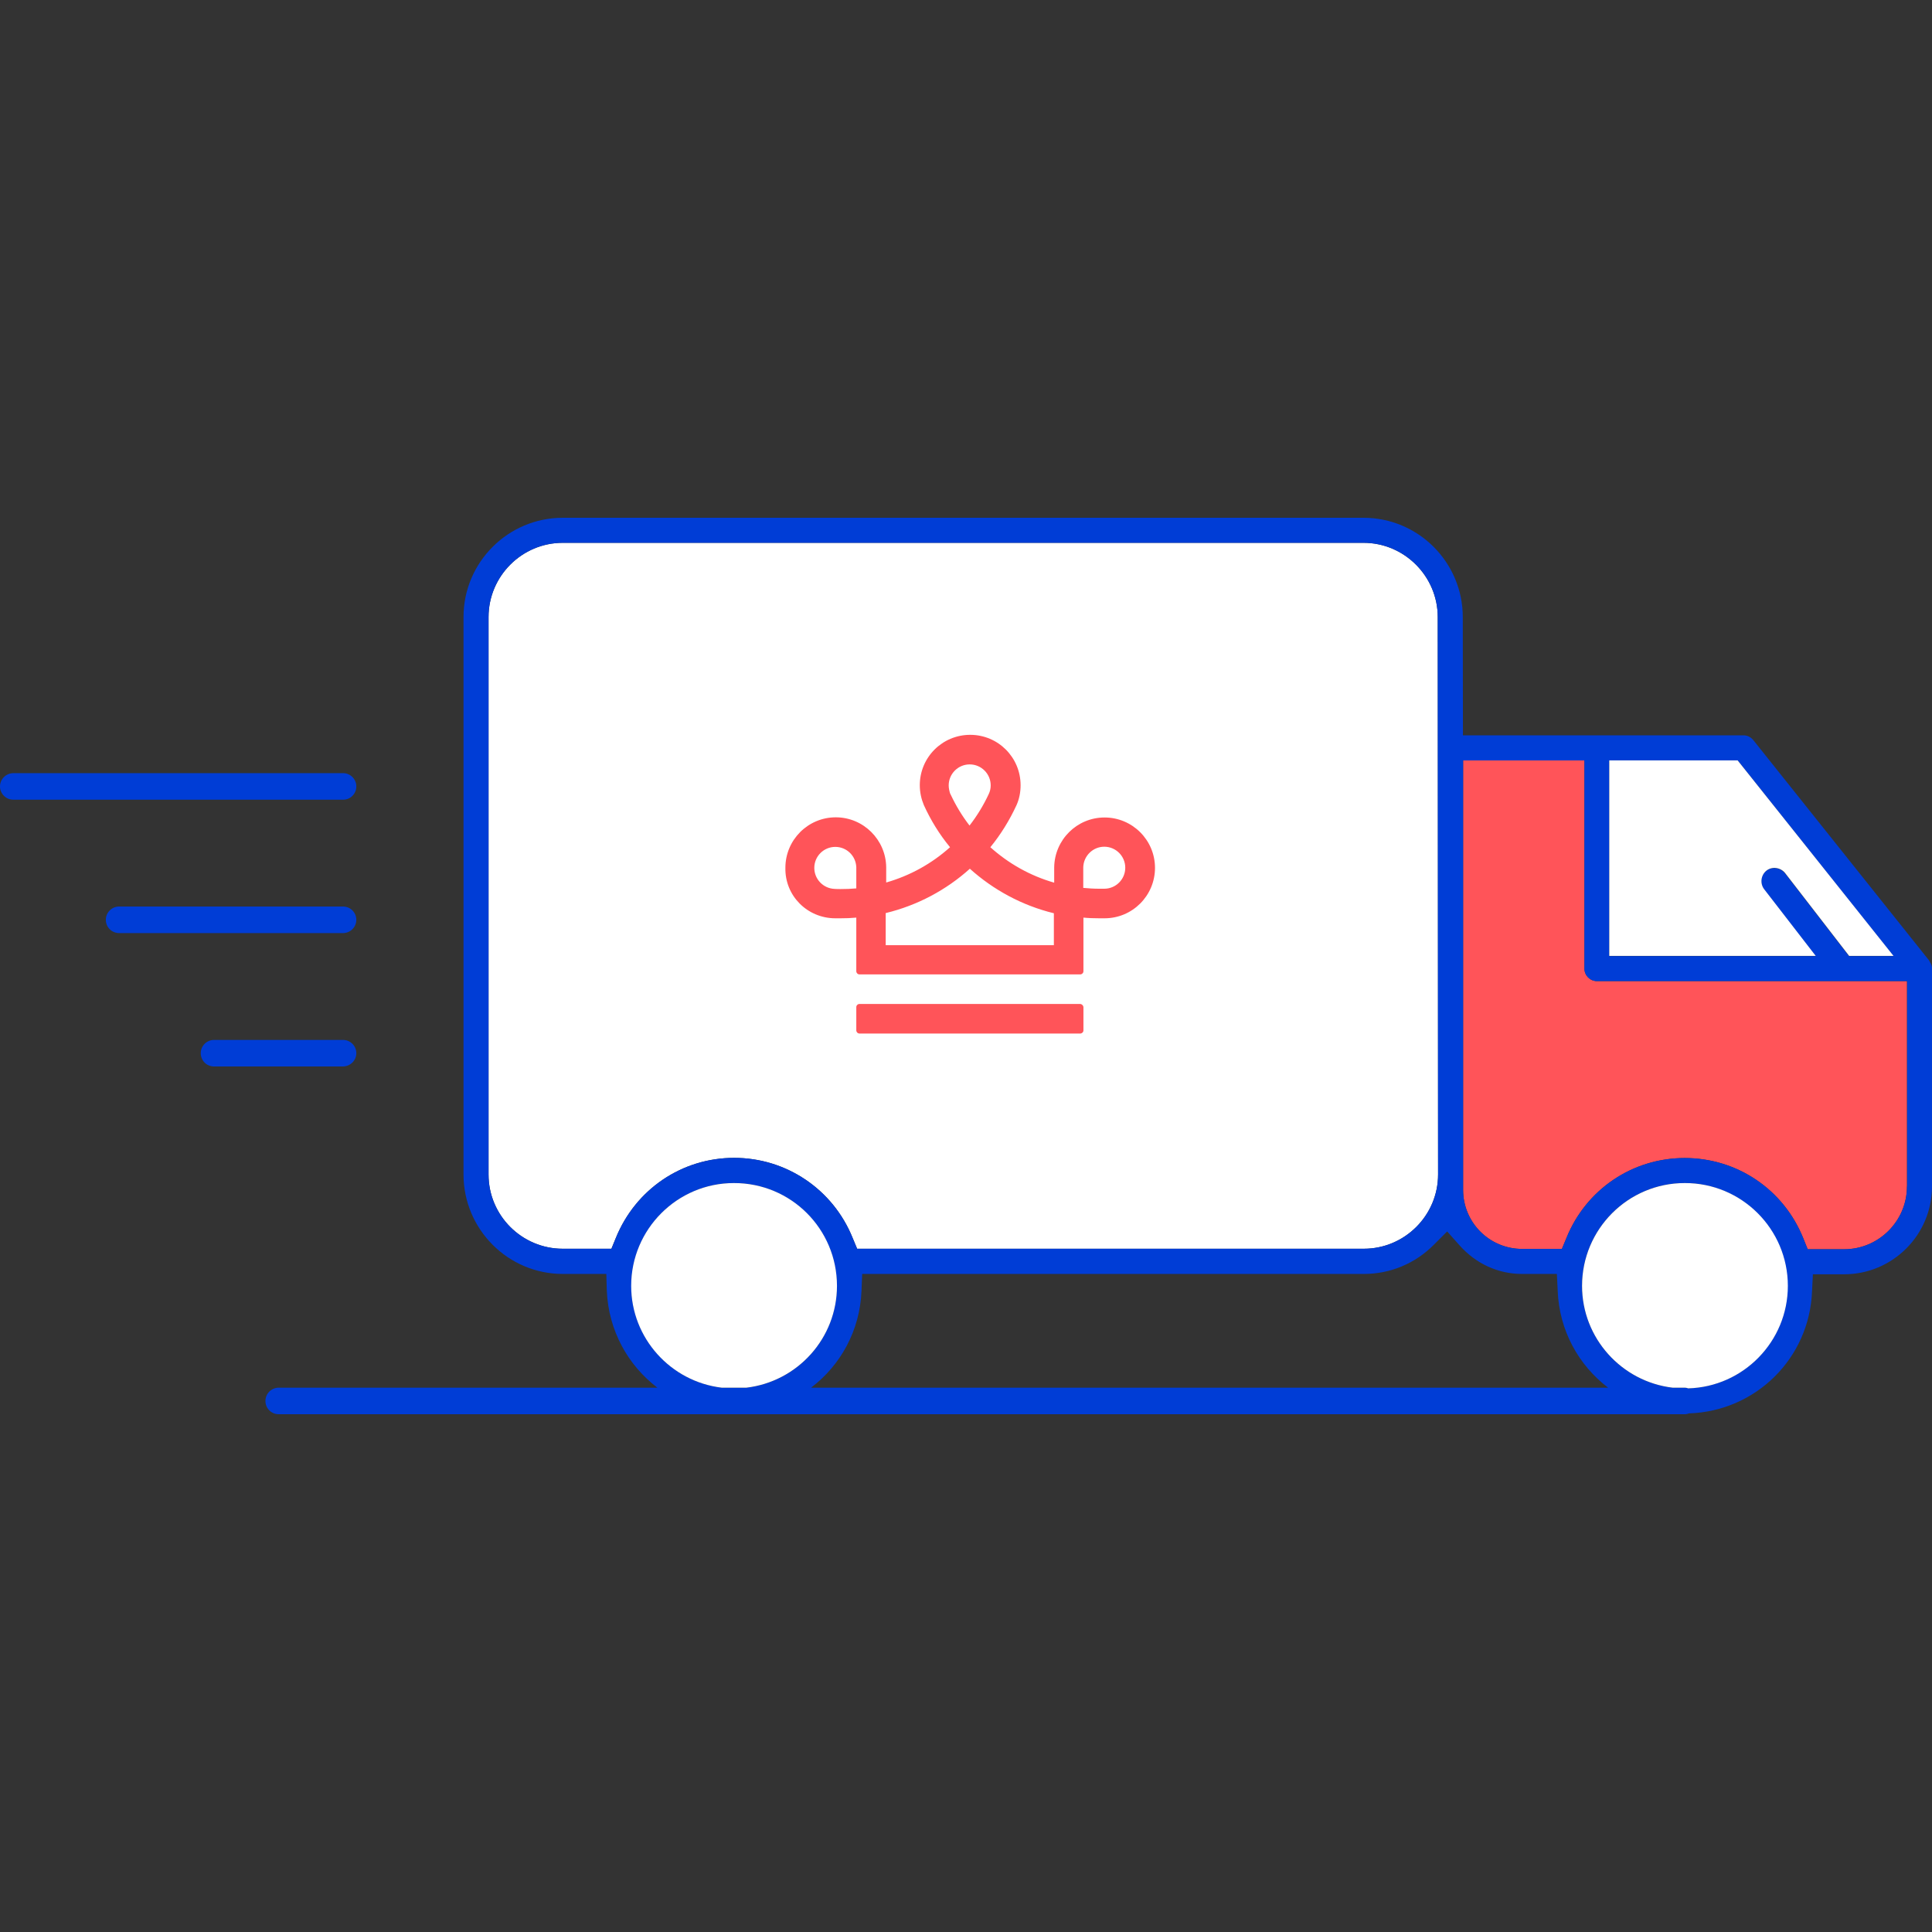 <?xml version="1.0" encoding="utf-8"?>
<!-- Generator: Adobe Illustrator 25.2.3, SVG Export Plug-In . SVG Version: 6.00 Build 0)  -->
<svg version="1.1" id="Calque_1" xmlns="http://www.w3.org/2000/svg" xmlns:xlink="http://www.w3.org/1999/xlink" x="0px" y="0px"
	 viewBox="0 0 115 115" style="enable-background:new 0 0 115 115;" xml:space="preserve">
<rect x="0" y="0" width="115" height="115" fill="#333333" stroke="none"/>
<style type="text/css">
	.st0{fill:#FF5459;}
	.st1{fill:#FFFFFF;}
	.st2{fill:#003DD6;}
</style>
<g>
	<g>
		<path class="st0" d="M113.51,58.39v12.23c0,2.06-1.68,3.74-3.74,3.74h-2.17l-0.26-0.65c-1.17-2.91-3.94-4.78-7.06-4.78
			c-3.1,0-5.87,1.86-7.04,4.76l-0.27,0.65H90.6c-1.94,0-3.51-1.57-3.51-3.51V45.26h7.22v12.39c0,0.41,0.33,0.75,0.75,0.75H113.51z"
			/>
		<path class="st1" d="M85.6,69.91c0,2.44-1.99,4.42-4.42,4.42H51.02l-0.27-0.65c-1.17-2.89-3.95-4.76-7.05-4.76
			c-3.1,0-5.86,1.86-7.04,4.76l-0.27,0.65H33.5c-2.44,0-4.42-1.98-4.42-4.42V36.73c0-2.43,1.98-4.42,4.42-4.42h47.66
			c2.43,0,4.42,1.99,4.42,4.42L85.6,69.91z"/>
		<path class="st2" d="M21.21,62.69c0-0.43-0.35-0.79-0.79-0.79h-7.68c-0.43,0-0.79,0.35-0.79,0.79s0.35,0.79,0.79,0.79h7.68
			C20.86,63.47,21.21,63.12,21.21,62.69z"/>
		<path class="st2" d="M21.21,54.75c0-0.43-0.35-0.79-0.79-0.79H7.09c-0.43,0-0.79,0.35-0.79,0.79s0.35,0.79,0.79,0.79h13.33
			C20.86,55.54,21.21,55.18,21.21,54.75z"/>
		<path class="st2" d="M21.21,46.81c0-0.43-0.35-0.79-0.79-0.79H0.79C0.35,46.03,0,46.38,0,46.81s0.35,0.79,0.79,0.79h19.64
			C20.86,47.6,21.21,47.25,21.21,46.81z"/>
	</g>
	<g>
		<path class="st0" d="M64.29,59.76H51.16c-0.1,0-0.19,0.08-0.19,0.19l0,1.38c0,0.1,0.08,0.19,0.19,0.19h13.14
			c0.1,0,0.19-0.08,0.19-0.19v-1.38C64.48,59.84,64.39,59.76,64.29,59.76z"/>
		<path class="st0" d="M49.72,54.66c0.1,0,0.2,0,0.31,0c0.32,0,0.63-0.01,0.94-0.04v3.19c0,0.1,0.08,0.19,0.19,0.19h13.14
			c0.1,0,0.19-0.08,0.19-0.19v-3.19c0.31,0.03,0.63,0.04,0.95,0.04c0.1,0,0.2,0,0.31,0c1.66,0,3-1.35,3-3c0-1.66-1.35-3-3-3
			c-1.65,0-2.98,1.33-3,2.97v0.91c-1.43-0.41-2.72-1.14-3.8-2.11c0.62-0.76,1.14-1.6,1.56-2.51c0.16-0.36,0.24-0.76,0.24-1.18
			c0-1.66-1.34-3-3-3c-1.66,0-3,1.34-3,3c0,0.42,0.09,0.82,0.24,1.18l0,0c0.41,0.9,0.93,1.75,1.56,2.51
			c-1.08,0.97-2.37,1.69-3.8,2.1v-0.91c-0.02-1.64-1.36-2.97-3-2.97c-1.66,0-3,1.35-3,3C46.71,53.32,48.06,54.66,49.72,54.66z
			 M64.48,51.62c0.02-0.67,0.57-1.22,1.25-1.22c0.69,0,1.25,0.56,1.25,1.25s-0.56,1.25-1.25,1.25v0c-0.1,0-0.2,0-0.3,0
			c-0.32,0-0.64-0.02-0.95-0.05V51.62z M56.47,46.75c0-0.69,0.56-1.25,1.25-1.25c0.69,0,1.25,0.56,1.25,1.25
			c0,0.18-0.04,0.35-0.11,0.5c-0.31,0.67-0.7,1.31-1.15,1.89c-0.44-0.57-0.81-1.18-1.12-1.84c0-0.01-0.01-0.03-0.03-0.05
			C56.51,47.09,56.47,46.92,56.47,46.75z M52.72,54.35c1.9-0.46,3.61-1.38,5.01-2.64c1.4,1.26,3.11,2.19,5,2.65v1.9H52.72V54.35z
			 M49.72,50.41c0.68,0,1.23,0.54,1.25,1.22v1.25c-0.31,0.03-0.63,0.04-0.94,0.04c-0.1,0-0.26,0-0.36-0.01
			c-0.67-0.03-1.2-0.58-1.2-1.25C48.47,50.97,49.03,50.41,49.72,50.41z"/>
	</g>
	<path class="st2" d="M114.94,57.38l-0.12-0.22l-10.46-13.11c-0.14-0.17-0.34-0.28-0.58-0.28H87.08l-0.01-7.04
		c0-3.26-2.65-5.91-5.91-5.91H33.5c-3.26,0-5.91,2.65-5.91,5.91v33.18c0,3.26,2.65,5.92,5.91,5.92h2.59l0.03,1
		c0.1,2.37,1.26,4.44,3.01,5.77H16.59c-0.43,0-0.79,0.35-0.79,0.79s0.35,0.79,0.79,0.79h83.71c0.08,0,0.16-0.02,0.24-0.05
		c3.97-0.13,7.17-3.28,7.32-7.28l0.05-1h1.86c2.88,0,5.23-2.34,5.23-5.23V57.64C115,57.57,114.99,57.48,114.94,57.38z M95.79,45.26
		h7.64l9.27,11.65h-2.64c-0.01,0-0.01-0.01-0.01-0.01l-3.81-4.93c-0.27-0.33-0.77-0.4-1.1-0.14c-0.34,0.27-0.4,0.77-0.14,1.11
		l3.07,3.97H95.79V45.26z M36.4,74.33H33.5c-2.44,0-4.42-1.98-4.42-4.42V36.73c0-2.43,1.98-4.42,4.42-4.42h47.66
		c2.43,0,4.42,1.99,4.42,4.42l0.02,33.18c0,2.44-1.99,4.42-4.42,4.42H51.02l-0.27-0.65c-1.17-2.89-3.95-4.76-7.05-4.76
		c-3.1,0-5.86,1.86-7.04,4.76L36.4,74.33z M44.44,82.6h-1.47c-3.03-0.36-5.39-2.94-5.39-6.06c0-3.38,2.75-6.12,6.11-6.12
		c3.39,0,6.12,2.75,6.12,6.12C49.82,79.66,47.47,82.24,44.44,82.6z M48.28,82.6c1.75-1.33,2.91-3.4,3-5.77l0.04-1h29.86
		c1.58,0,3.06-0.62,4.17-1.74l0.79-0.79l0.74,0.83c0.97,1.09,2.29,1.7,3.72,1.7h2.07l0.05,1c0.09,2.37,1.25,4.44,3,5.77H48.28z
		 M100.49,82.64c-0.06-0.02-0.13-0.04-0.19-0.04h-0.74c-3.03-0.36-5.39-2.94-5.39-6.06c0-3.38,2.74-6.12,6.11-6.12
		c3.38,0,6.12,2.75,6.12,6.12C106.42,79.84,103.77,82.54,100.49,82.64z M113.51,70.62c0,2.06-1.68,3.74-3.74,3.74h-2.17l-0.26-0.65
		c-1.17-2.91-3.94-4.78-7.06-4.78c-3.1,0-5.87,1.86-7.04,4.76l-0.27,0.65H90.6c-1.94,0-3.51-1.57-3.51-3.51V45.26h7.22v12.39
		c0,0.41,0.33,0.75,0.75,0.75h18.46V70.62z"/>
	<path class="st1" d="M112.71,56.9h-2.64c-0.01,0-0.01-0.01-0.01-0.01l-3.81-4.93c-0.27-0.33-0.77-0.4-1.1-0.14
		c-0.34,0.27-0.4,0.77-0.14,1.11l3.07,3.97H95.79V45.26h7.64L112.71,56.9z"/>
	<path class="st1" d="M106.42,76.54c0,3.31-2.65,6.01-5.93,6.1c-0.06-0.02-0.13-0.04-0.19-0.04h-0.74
		c-3.03-0.36-5.39-2.94-5.39-6.06c0-3.38,2.74-6.12,6.11-6.12C103.67,70.41,106.42,73.16,106.42,76.54z"/>
	<path class="st1" d="M49.82,76.54c0,3.12-2.35,5.7-5.39,6.06h-1.47c-3.03-0.36-5.39-2.94-5.39-6.06c0-3.38,2.75-6.12,6.11-6.12
		C47.09,70.41,49.82,73.16,49.82,76.54z"/>
</g>
</svg>
